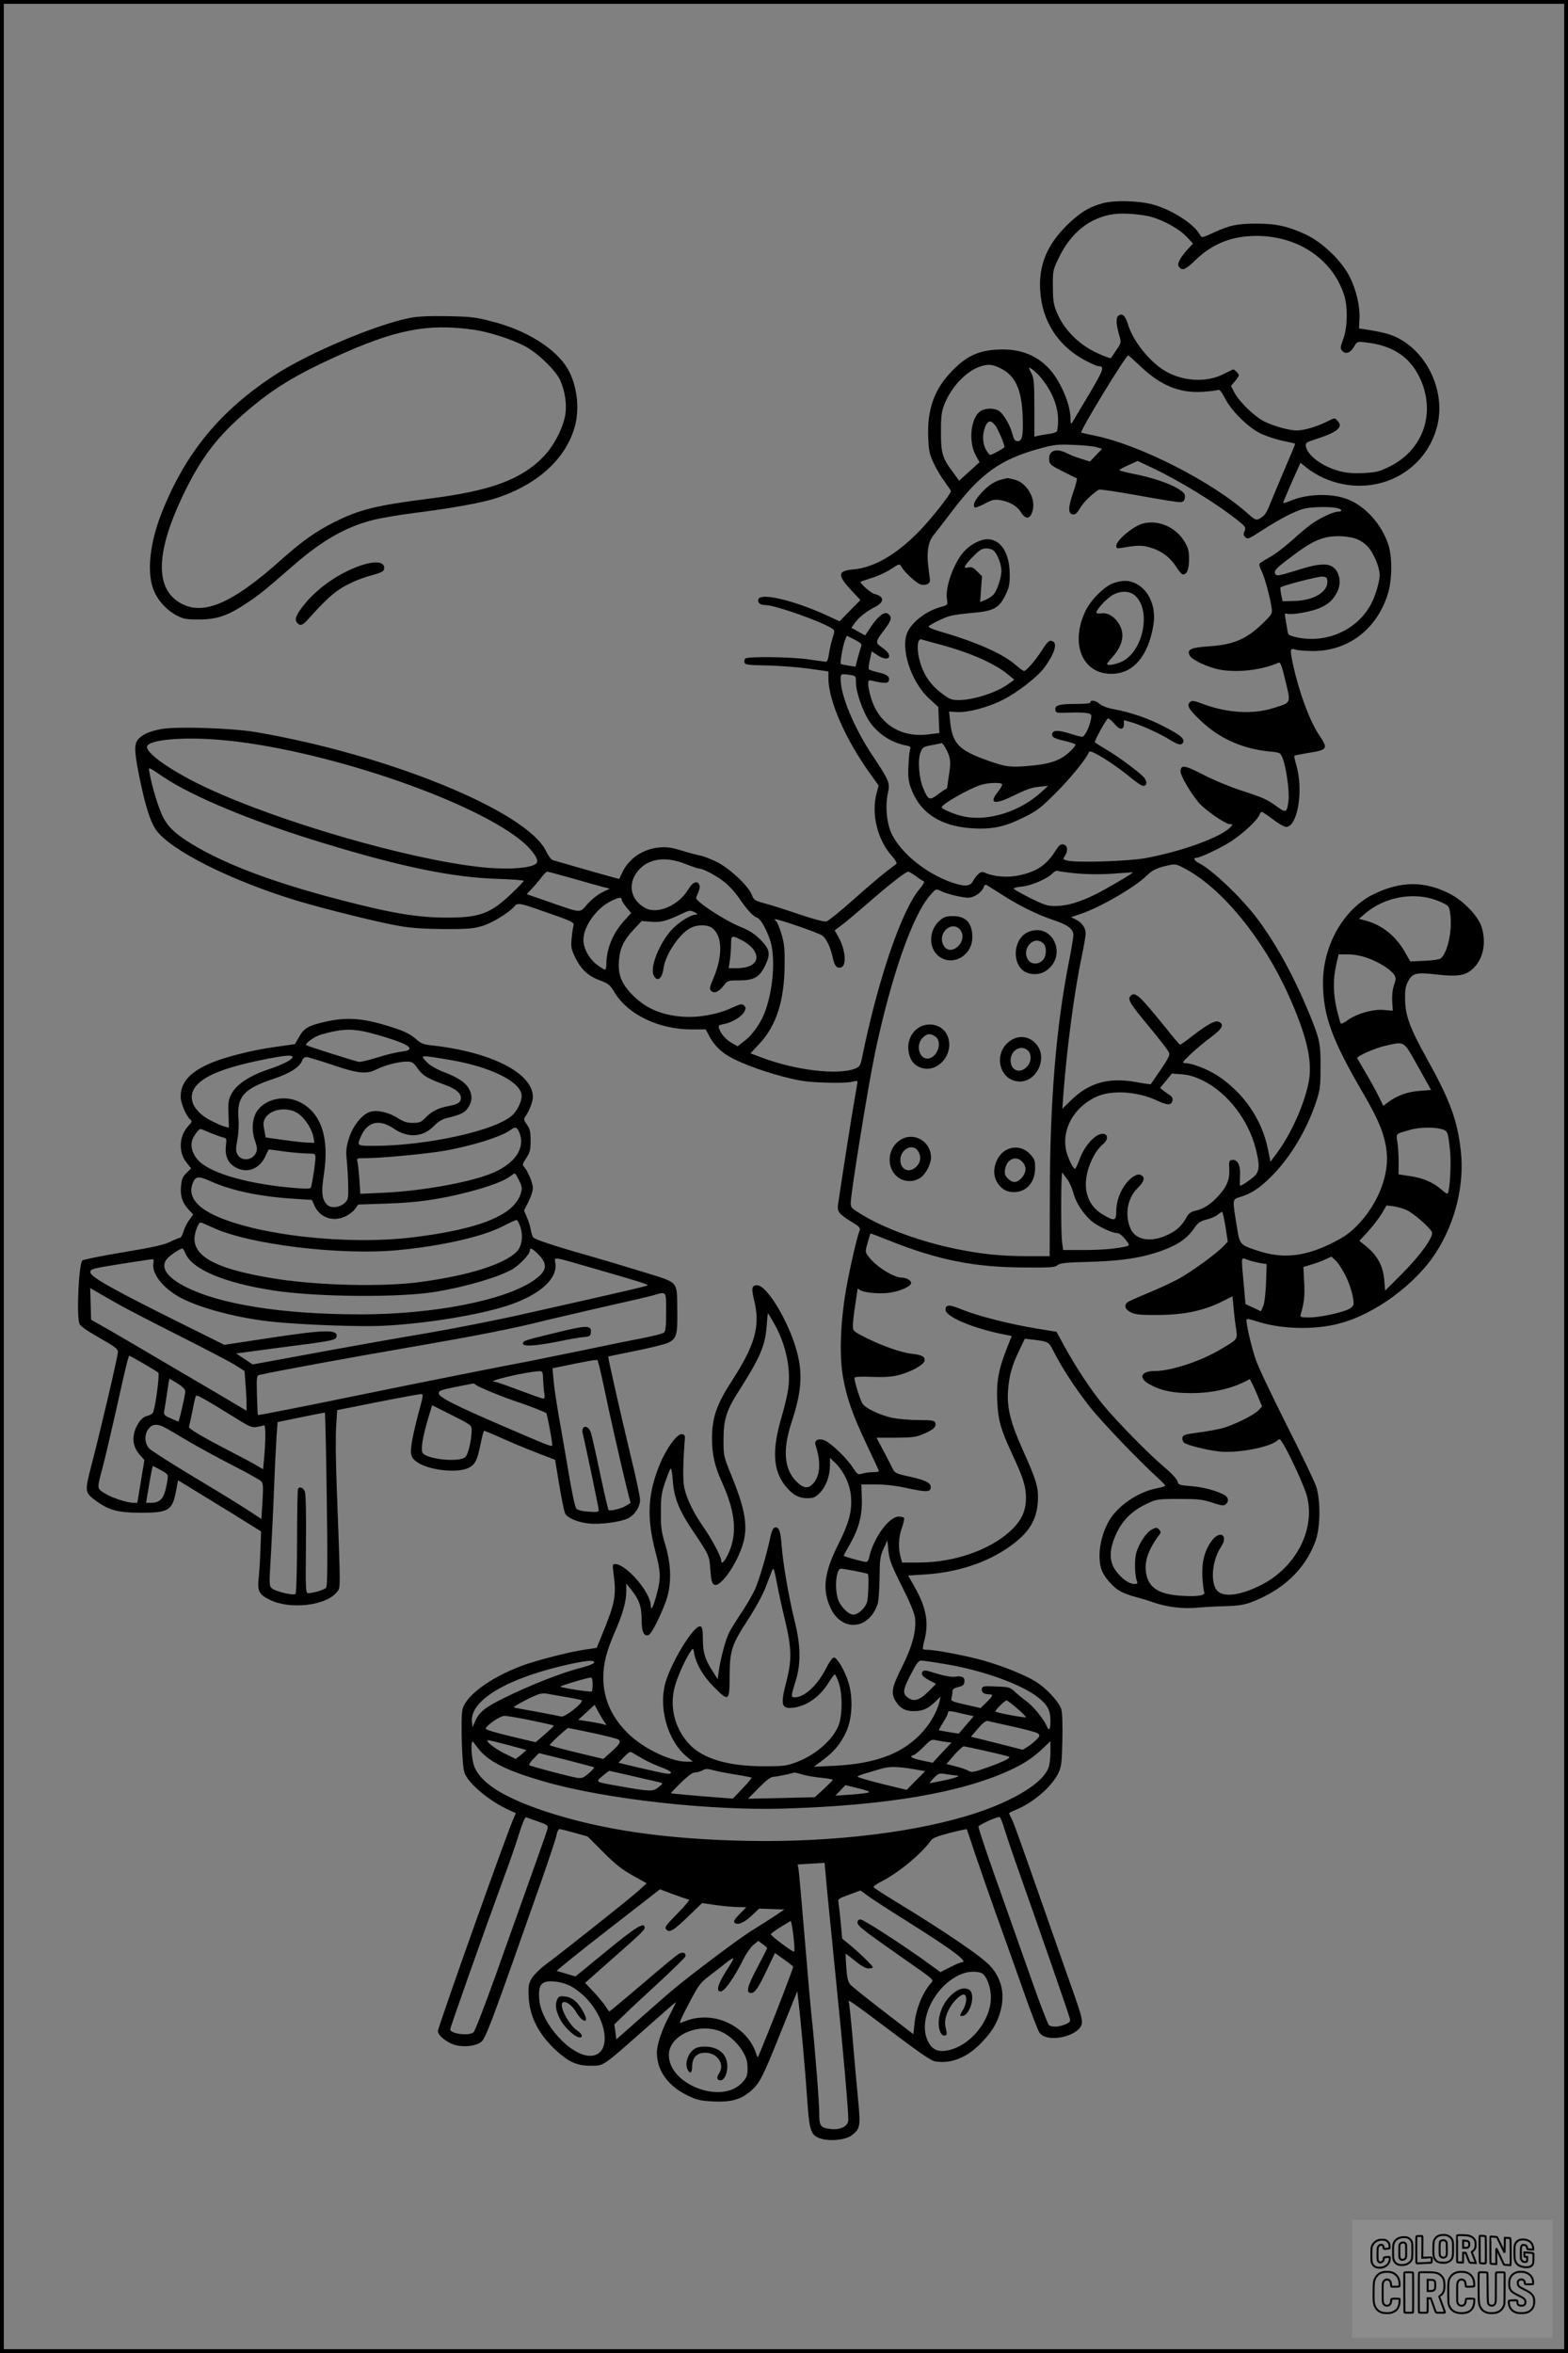 <?xml version="1.0" encoding="UTF-8"?>
<svg xmlns="http://www.w3.org/2000/svg" version="1.0" width="1024pt" height="1536pt" viewBox="0 0 1024 1536" preserveAspectRatio="xMidYMid meet">
  <rect x="0" y="0" width="1024" height="1536" fill="#808080" stroke="none"/>
  <g transform="translate(0.00 0.00) scale(1)">
    <g transform="translate(0,1536) scale(0.1,-0.1)" fill="#000000" stroke="none">
      <path d="M7200 14033 c-90 -25 -153 -64 -236 -147 -128 -128 -181 -259 -171 -421 12 -203 117 -365 298 -460 37 -19 73 -35 80 -35 45 -1 39 -18 -60 -186 -56 -93 -105 -176 -110 -184 -7 -11 -10 -2 -10 31 -2 97 -69 249 -144 327 -85 88 -191 127 -331 120 -126 -6 -203 -42 -296 -137 -118 -120 -166 -252 -158 -438 3 -85 8 -107 36 -168 18 -38 51 -93 73 -122 21 -29 39 -55 39 -59 0 -19 -137 -192 -215 -270 -145 -147 -291 -230 -422 -241 -104 -9 -106 -37 -13 -137 l59 -63 -68 -69 -68 -70 -84 39 c-219 100 -438 151 -447 103 -5 -22 14 -36 49 -36 62 0 376 -112 434 -154 17 -12 17 -16 2 -62 -9 -27 -19 -73 -23 -101 -4 -31 -12 -53 -19 -53 -6 0 -56 7 -111 15 -109 17 -402 21 -417 6 -5 -5 -7 -16 -5 -26 3 -14 22 -17 148 -19 80 -2 202 -11 273 -21 l127 -18 0 -46 c1 -145 111 -397 273 -622 l55 -77 -14 -53 c-35 -136 7 -303 103 -410 20 -22 32 -43 27 -48 -5 -4 -36 -28 -69 -53 -33 -25 -129 -107 -213 -182 -84 -75 -163 -138 -175 -141 -14 -4 -85 15 -182 48 -88 30 -190 62 -226 71 -60 17 -67 21 -79 54 -20 56 -143 172 -228 215 -41 20 -90 39 -110 42 -20 4 -74 18 -119 32 -65 20 -96 25 -145 21 -109 -9 -203 -73 -246 -167 -9 -20 -17 -37 -18 -39 0 -1 -285 79 -436 124 -9 3 -28 29 -43 60 -127 258 -1027 627 -1895 775 -156 26 -511 38 -615 20 -81 -14 -136 -40 -159 -76 -21 -32 -17 -89 21 -269 34 -163 67 -265 103 -315 98 -134 487 -329 920 -461 188 -56 546 -145 676 -166 75 -13 164 -18 289 -19 158 0 188 3 250 22 65 21 170 86 204 126 19 24 36 22 153 -19 229 -79 240 -84 233 -108 -3 -11 -9 -49 -12 -84 -5 -56 -3 -68 26 -127 38 -76 84 -118 164 -147 51 -19 61 -27 93 -80 87 -142 288 -238 500 -238 l93 0 17 -32 c28 -56 63 -96 111 -129 66 -46 218 -105 373 -146 114 -30 157 -36 275 -40 82 -3 155 -1 178 5 23 7 37 7 37 1 0 -6 -9 -60 -20 -122 -16 -89 -70 -430 -107 -680 -7 -46 7 -63 90 -114 44 -26 57 -39 52 -52 -18 -44 -66 -253 -90 -391 -36 -210 -44 -420 -21 -561 24 -141 62 -250 156 -449 44 -92 80 -170 80 -174 0 -3 -17 -6 -38 -6 -20 0 -52 -4 -69 -9 -31 -9 -33 -7 -63 38 -36 57 -132 151 -178 175 -42 21 -77 7 -66 -27 37 -115 31 -202 -18 -254 -31 -33 -62 -29 -107 16 -81 81 -91 209 -30 391 58 177 70 288 43 417 -40 195 -199 473 -270 473 -34 0 -38 -19 -20 -93 43 -171 10 -293 -145 -532 -100 -155 -129 -240 -129 -375 0 -104 18 -183 64 -284 91 -199 103 -345 40 -473 -24 -50 -44 -68 -44 -40 0 25 -62 141 -115 217 -66 94 -110 185 -126 258 -10 48 -9 153 3 312 3 29 0 35 -19 38 -30 4 -100 -91 -142 -192 -81 -194 -89 -349 -32 -570 37 -139 38 -176 10 -282 -21 -82 -39 -116 -39 -75 0 85 -160 271 -233 271 -17 0 -18 -5 -10 -62 19 -144 10 -192 -73 -394 l-37 -91 -81 -12 c-101 -15 -318 -71 -411 -106 -201 -76 -359 -191 -384 -281 -13 -46 -5 -361 11 -412 21 -70 162 -189 293 -248 22 -10 41 -19 43 -20 1 0 -4 -14 -12 -30 -36 -73 -496 -1366 -496 -1393 0 -28 60 -76 113 -91 57 -15 132 -7 167 19 32 23 60 98 399 1062 49 141 93 272 96 292 4 21 12 37 19 37 6 0 50 -11 97 -24 l86 -24 104 -104 c80 -80 124 -114 193 -152 l89 -50 -51 -47 c-48 -44 -483 -390 -617 -490 -33 -25 -70 -63 -83 -84 -20 -36 -23 -50 -19 -125 7 -128 67 -243 181 -347 81 -74 135 -98 223 -98 87 0 75 -8 352 237 111 98 202 178 204 178 3 0 -15 -37 -39 -83 -51 -95 -84 -193 -84 -246 0 -116 70 -215 196 -278 64 -31 85 -36 167 -41 121 -6 186 12 251 69 59 52 76 86 201 398 l102 253 6 -53 c16 -130 47 -479 58 -644 14 -208 23 -239 76 -261 56 -24 168 -16 211 14 59 43 63 61 47 224 -7 78 -24 256 -35 393 -12 138 -24 253 -27 258 -14 23 36 -12 268 -187 183 -138 268 -197 294 -202 103 -19 211 24 303 120 73 76 107 133 128 216 27 106 4 204 -66 283 -53 61 -292 224 -632 431 -71 43 -130 82 -133 87 -3 4 20 22 53 38 110 55 261 181 322 267 11 16 45 29 123 49 59 15 109 26 111 24 1 -2 24 -69 50 -149 27 -80 90 -262 141 -405 52 -143 132 -370 180 -505 47 -135 94 -256 104 -270 50 -69 257 -24 276 59 5 23 -7 69 -49 188 -31 87 -95 268 -142 403 -220 628 -252 717 -267 747 -10 18 -17 34 -17 36 0 3 18 12 40 21 116 46 242 155 283 244 19 41 22 68 25 212 2 102 0 179 -7 202 -15 49 -99 139 -169 182 -75 45 -212 100 -342 137 -106 30 -310 69 -360 69 -14 0 -29 2 -32 5 -3 3 1 29 9 57 30 116 12 214 -62 345 l-44 78 107 7 c214 13 408 77 557 183 125 89 176 172 183 295 5 89 -8 133 -98 334 -81 179 -104 274 -97 386 7 100 26 168 75 268 l35 73 51 -6 c106 -13 104 -12 140 -83 52 -102 138 -234 229 -350 73 -95 325 -358 450 -471 26 -23 47 -46 47 -50 0 -3 -26 -11 -58 -17 -119 -23 -252 -113 -309 -211 -56 -97 -78 -227 -51 -315 15 -49 78 -123 129 -148 21 -11 64 -27 96 -35 32 -8 84 -24 115 -35 88 -31 193 -43 283 -35 44 4 127 9 185 10 77 2 121 8 163 23 211 77 360 216 428 402 32 87 34 263 5 355 -11 33 -97 213 -192 400 -94 187 -186 379 -202 427 -27 75 -62 225 -62 262 0 9 21 6 69 -10 156 -51 374 -57 536 -14 231 59 498 255 632 462 127 197 188 444 163 665 -22 199 -69 327 -218 596 -115 206 -144 286 -146 392 -1 63 3 88 20 119 27 53 54 60 181 45 133 -15 185 -9 231 28 77 61 103 176 66 287 -23 68 -116 164 -201 209 -166 87 -322 87 -500 1 -196 -94 -334 -334 -333 -581 1 -215 59 -372 264 -723 106 -181 144 -280 153 -395 10 -132 -49 -292 -151 -417 -71 -85 -117 -120 -228 -173 -170 -80 -308 -92 -466 -39 -117 39 -116 37 -136 166 -28 171 -28 168 19 183 77 23 131 58 211 139 121 121 229 301 290 486 25 76 28 99 28 225 1 155 -6 184 -76 354 -99 239 -214 449 -335 611 -102 137 -293 319 -380 364 -32 16 -44 36 -22 36 26 0 166 66 232 110 77 50 172 140 182 171 4 10 10 19 15 19 5 0 39 -23 76 -51 40 -30 75 -49 87 -47 74 11 110 245 62 406 -9 30 -14 56 -12 58 2 3 43 11 91 19 127 20 131 27 71 116 -61 89 -133 285 -171 462 -21 103 -20 107 18 96 18 -5 70 -9 114 -9 226 0 411 139 485 365 30 89 33 241 7 325 -42 134 -150 256 -268 301 -106 41 -265 36 -377 -12 -24 -10 -43 -15 -43 -11 0 4 25 64 56 134 l57 127 42 -34 c23 -19 71 -48 106 -64 313 -141 661 16 744 335 63 242 -82 523 -309 600 -25 9 -81 21 -124 28 l-77 12 3 59 c5 80 -19 187 -60 271 -51 106 -177 229 -288 282 -115 54 -194 72 -324 72 -127 0 -174 -10 -279 -58 -76 -35 -79 -35 -89 -17 -39 73 -186 167 -313 201 -94 24 -247 28 -325 7z m323 -90 c82 -24 183 -81 227 -129 l41 -44 -26 -28 c-54 -57 -79 -103 -68 -120 20 -33 44 -25 111 41 111 107 238 157 397 157 270 0 493 -149 571 -380 27 -79 25 -216 -4 -294 -20 -54 -20 -61 -6 -77 21 -24 53 -13 77 28 20 34 20 34 76 28 173 -20 282 -90 349 -223 113 -228 32 -477 -194 -588 -64 -32 -85 -37 -166 -42 -67 -3 -111 0 -158 12 -113 29 -213 103 -222 164 -3 21 4 26 67 46 141 45 180 79 139 120 -19 20 -16 20 -72 -8 -62 -31 -147 -56 -192 -56 -50 0 -145 26 -210 57 -65 31 -168 131 -199 191 l-22 43 26 30 c14 17 25 34 25 39 0 12 -31 42 -39 38 -3 -2 -33 -16 -65 -32 -108 -54 -260 -46 -375 21 -102 59 -214 199 -245 307 -17 56 -38 75 -63 54 -17 -13 -14 -55 7 -129 13 -45 13 -47 -20 -95 -18 -27 -34 -50 -35 -52 -2 -2 -31 8 -64 22 -136 55 -243 160 -293 285 -18 45 -22 77 -22 161 -1 103 0 107 40 190 80 165 207 264 364 283 57 8 187 -3 243 -20z m-74 -975 c129 -123 251 -174 400 -166 47 3 93 8 103 12 12 6 23 -6 49 -56 44 -84 148 -186 230 -227 35 -17 100 -39 144 -48 44 -9 81 -18 83 -19 2 -1 -31 -80 -72 -175 -41 -96 -83 -198 -95 -227 -11 -30 -28 -60 -38 -68 -45 -36 -49 -35 -100 10 -234 210 -705 451 -1003 512 -47 10 -87 19 -89 20 -11 9 291 504 307 504 3 0 39 -33 81 -72z m-913 -13 c92 -46 134 -134 142 -297 6 -138 -1 -178 -32 -178 -18 0 -24 8 -35 49 -15 58 -61 135 -91 151 -37 20 -99 15 -126 -11 -58 -54 -68 -198 -21 -283 l24 -43 -66 -60 -67 -61 -38 52 c-72 95 -81 126 -81 266 0 107 4 133 23 182 46 113 138 211 229 244 55 19 83 17 139 -11z m253 -50 c78 -90 121 -192 121 -289 0 -34 -4 -66 -8 -72 -4 -6 -28 -14 -54 -17 -27 -4 -58 -9 -71 -12 l-22 -6 0 188 c0 160 -3 193 -17 222 -10 19 -18 36 -18 38 0 11 41 -21 69 -52z m-290 -321 c18 -23 61 -123 61 -142 0 -7 -83 -52 -95 -52 -3 0 -14 15 -25 33 -24 38 -26 103 -6 152 18 42 37 44 65 9z m662 -143 l36 -11 -40 -42 -39 -41 -57 18 c-31 9 -73 26 -93 36 -74 38 -124 17 -116 -49 3 -23 16 -33 88 -69 47 -24 88 -44 92 -45 4 -2 -6 -43 -23 -91 -34 -100 -35 -140 -3 -145 16 -2 28 8 48 42 22 38 82 96 123 120 6 3 123 -14 260 -39 136 -25 259 -45 273 -43 19 2 26 10 28 30 3 23 -4 32 -42 56 -56 36 -176 76 -295 99 -50 10 -91 21 -91 24 0 4 27 18 60 33 l60 27 93 -44 c174 -82 418 -231 554 -339 58 -46 61 -51 51 -74 -9 -20 -8 -28 5 -41 14 -15 24 -11 114 48 110 71 208 122 268 138 44 12 164 15 214 5 36 -7 42 -24 9 -24 -29 0 -115 -40 -171 -79 -23 -16 -82 -65 -130 -109 -49 -44 -115 -94 -148 -111 -32 -18 -61 -36 -64 -41 -3 -5 3 -27 14 -48 20 -40 54 -164 65 -238 6 -40 4 -43 -54 -100 -108 -106 -192 -142 -353 -153 -121 -8 -148 -21 -127 -61 15 -28 119 -77 195 -91 117 -22 276 -3 385 45 12 5 21 -18 45 -120 36 -147 39 -139 -75 -175 -136 -44 -305 -34 -465 26 -52 20 -70 23 -81 14 -27 -22 -13 -48 69 -125 123 -116 270 -182 450 -200 66 -6 68 -7 83 -42 23 -56 46 -219 39 -277 -10 -80 -16 -83 -72 -43 -68 50 -91 60 -238 108 -71 23 -182 69 -247 103 -122 63 -148 67 -148 21 0 -28 59 -130 116 -201 40 -48 176 -143 206 -143 20 0 20 -1 4 -19 -59 -65 -320 -160 -556 -203 -121 -21 -455 -31 -513 -15 -26 7 -27 8 -11 32 21 33 15 69 -13 73 -17 3 -28 -7 -49 -40 -58 -94 -124 -139 -243 -163 -69 -15 -162 -8 -216 17 -21 9 -28 8 -46 -8 -12 -10 -27 -31 -35 -46 -18 -35 -55 -37 -137 -9 -166 57 -331 190 -393 316 -34 70 -44 183 -25 271 14 63 9 77 -101 242 -121 182 -208 391 -208 499 0 35 3 36 63 27 36 -6 37 -7 37 -51 0 -60 43 -184 87 -251 53 -80 144 -140 238 -158 29 -5 35 -10 29 -23 -4 -9 -9 -56 -11 -106 -4 -73 -1 -101 15 -147 58 -163 192 -252 402 -265 128 -8 214 10 333 70 90 44 114 63 212 161 95 94 205 230 217 268 7 20 161 -76 277 -172 33 -27 67 -50 76 -50 27 0 29 29 4 57 -34 37 -170 137 -250 184 -38 22 -69 42 -69 44 0 17 77 155 86 155 7 0 26 -16 43 -36 33 -41 61 -41 61 0 l0 25 53 -15 c61 -18 183 -73 250 -115 53 -33 75 -36 84 -14 9 24 -20 48 -125 102 -103 54 -214 92 -325 113 -45 8 -79 21 -98 37 -27 23 -59 26 -59 6 0 -5 -39 -8 -87 -8 -114 0 -145 -8 -141 -38 3 -21 7 -22 90 -19 47 2 100 1 117 -3 30 -6 31 -9 25 -43 -9 -48 -41 -112 -57 -112 -6 0 -41 9 -75 20 -77 24 -111 25 -119 4 -9 -23 7 -34 78 -50 35 -8 68 -19 72 -23 4 -4 -14 -28 -41 -52 -61 -55 -126 -77 -268 -89 -117 -10 -148 -6 -265 36 -188 67 -229 110 -244 254 l-7 65 50 -3 c69 -5 200 29 298 78 94 46 231 152 275 213 65 89 87 158 53 171 -22 9 -31 1 -71 -61 -40 -63 -101 -133 -115 -133 -6 0 -30 18 -55 39 -83 74 -261 152 -501 221 -40 12 -70 25 -67 31 8 12 89 53 135 67 19 6 86 16 148 21 141 12 176 30 219 118 24 50 28 70 27 139 -1 134 -59 224 -145 224 -47 0 -112 -34 -155 -82 -66 -74 -122 -231 -110 -308 6 -39 6 -39 -36 -51 -94 -25 -183 -91 -219 -160 -53 -105 19 -331 142 -442 l57 -52 3 -85 4 -85 -73 -9 c-178 -22 -320 67 -372 233 -11 35 -20 77 -20 93 0 28 2 30 28 24 78 -18 99 -18 106 -1 10 27 -10 43 -70 56 -30 7 -57 16 -60 21 -3 4 0 33 7 62 l12 54 38 -25 c75 -50 109 -5 34 47 -52 36 -52 36 17 128 41 55 45 77 16 96 -24 15 -63 -16 -111 -86 l-37 -56 -45 25 -45 25 20 28 c28 40 75 77 131 106 67 33 66 71 -1 87 -24 6 -99 73 -89 80 2 1 36 13 74 25 39 12 95 38 125 58 51 34 55 35 65 17 20 -37 102 -112 129 -119 35 -8 62 7 59 32 -1 11 -6 50 -11 88 -11 89 0 160 33 200 14 17 70 90 124 161 185 244 316 338 571 407 94 26 117 28 220 24 63 -2 131 -9 151 -15z m1692 -597 c27 -9 60 -31 80 -53 39 -43 77 -135 77 -185 0 -40 -25 -127 -52 -181 -89 -177 -296 -270 -496 -224 -48 12 -50 13 -56 53 -4 23 -9 55 -12 73 -5 28 -4 31 14 26 31 -8 160 15 211 38 57 25 87 53 113 103 27 53 20 118 -16 155 -39 38 -101 35 -254 -14 -102 -32 -125 -36 -132 -25 -13 21 -1 36 71 91 165 128 230 158 340 159 36 0 86 -7 112 -16z m-2359 -83 c23 -25 45 -87 46 -127 0 -40 -26 -123 -48 -151 -9 -12 -34 -29 -54 -38 l-37 -15 6 84 6 85 -32 31 c-24 25 -37 31 -56 26 -38 -10 -31 9 28 69 45 46 59 55 89 55 22 0 41 -7 52 -19z m2174 -188 c11 -73 -84 -133 -215 -136 l-77 -2 -9 43 c-5 24 -7 46 -4 48 11 11 245 72 272 70 23 -1 31 -6 33 -23z m-3043 -431 c-4 -9 -14 -43 -23 -75 l-15 -59 -46 7 c-25 4 -48 9 -50 11 -7 6 14 123 28 157 l11 27 51 -25 c39 -21 49 -30 44 -43z m520 9 c193 -52 357 -125 439 -195 l40 -33 -43 -31 c-73 -53 -226 -102 -319 -102 -46 0 -60 5 -107 40 -85 63 -133 138 -155 243 -14 69 -6 120 18 113 10 -3 67 -19 127 -35z m-4705 -621 c638 -54 1610 -378 1956 -651 68 -54 118 -118 112 -146 -7 -39 -181 -54 -373 -33 -478 53 -1313 296 -1789 519 -215 101 -386 218 -386 265 0 46 224 68 480 46z m4737 -57 c30 -56 34 -85 22 -160 -6 -37 -11 -76 -12 -85 -1 -10 -4 -18 -8 -18 -4 0 -28 -16 -54 -36 -55 -41 -62 -38 -95 38 -29 67 -38 189 -18 238 13 32 19 36 74 46 32 6 62 12 65 13 3 0 15 -16 26 -36z m-5107 -187 c195 -130 590 -293 1050 -432 509 -155 840 -222 1128 -231 94 -3 172 -9 172 -13 0 -4 -35 -41 -77 -81 -140 -133 -209 -159 -423 -159 -192 0 -354 27 -680 111 -421 109 -724 219 -946 345 -136 78 -194 129 -231 204 -29 58 -71 196 -87 288 -7 38 -13 40 94 -32z m5474 -45 c3 -5 -8 -26 -24 -46 -66 -82 -28 -92 103 -27 77 38 117 52 162 56 l60 6 -45 -41 c-138 -126 -342 -191 -501 -160 -60 12 -149 49 -149 61 0 20 176 121 255 146 47 15 131 18 139 5z m-2067 -521 c41 -16 81 -30 89 -30 27 0 118 -49 169 -91 28 -22 67 -66 88 -97 54 -79 97 -126 121 -132 27 -7 83 -117 96 -189 21 -116 5 -284 -40 -415 -26 -76 -83 -160 -138 -201 l-45 -35 -37 21 c-40 23 -73 60 -84 96 -6 18 -2 22 31 28 51 9 116 48 133 79 12 23 12 29 -1 42 -14 13 -22 11 -80 -15 -92 -43 -214 -65 -319 -58 -142 10 -250 57 -337 150 -66 69 -87 127 -81 214 6 83 32 138 100 209 l49 52 58 -5 c64 -6 102 4 197 49 57 27 62 28 90 13 20 -10 23 -15 11 -15 -34 0 -113 -48 -159 -98 -80 -85 -144 -244 -120 -297 22 -49 56 -27 65 43 12 94 111 237 184 268 43 19 103 18 131 -2 70 -48 74 -179 12 -328 -26 -60 -28 -72 -16 -84 20 -20 51 -7 82 34 26 33 28 34 98 34 97 0 133 19 169 89 41 83 37 111 -25 175 -41 41 -72 61 -133 86 -104 42 -297 169 -289 190 24 57 27 69 21 84 -12 30 -44 18 -71 -28 -61 -104 -199 -166 -279 -125 -106 55 -123 173 -37 259 68 68 175 79 297 30z m3272 -36 c238 -131 501 -454 665 -818 117 -260 156 -423 135 -555 -22 -138 -112 -345 -207 -474 l-45 -61 -17 84 c-40 195 -160 369 -333 481 -60 39 -163 79 -206 79 -24 1 -21 5 34 58 34 32 93 82 133 111 74 55 88 82 54 100 -24 13 -71 -12 -173 -90 -42 -33 -79 -59 -82 -59 -3 0 -43 46 -88 103 -182 225 -208 249 -238 213 -18 -21 1 -51 130 -206 61 -74 116 -145 122 -158 10 -22 4 -34 -118 -210 -1 -1 -46 5 -99 15 -174 31 -303 -5 -417 -115 l-61 -60 6 91 c24 311 72 673 120 902 14 66 26 134 26 150 0 38 -22 70 -63 92 l-32 16 65 22 c127 43 349 172 428 248 32 32 58 46 105 59 85 22 82 22 156 -18z m-714 -26 c72 -6 153 -7 235 -1 69 5 126 9 128 8 5 -4 -177 -110 -243 -143 -104 -51 -185 -75 -255 -76 -59 -1 -75 4 -173 52 -59 30 -107 57 -107 61 0 5 26 11 57 14 61 6 167 53 198 87 11 12 25 18 34 15 9 -4 65 -11 126 -17z m-3296 -32 c86 -25 175 -50 199 -56 l44 -11 -51 -25 c-28 -14 -71 -48 -95 -76 -52 -60 -34 -61 -249 14 l-147 51 38 41 c21 22 49 56 62 74 13 17 28 32 33 32 6 0 80 -20 166 -44z m2242 15 c22 -17 46 -32 52 -34 7 -2 -4 -21 -25 -47 -119 -138 -274 -592 -378 -1103 -10 -52 -16 -60 -43 -72 -111 -45 -390 -13 -614 72 l-72 27 59 63 c111 119 163 283 164 518 1 108 -3 142 -22 202 -12 40 -27 75 -32 78 -6 3 -10 10 -10 14 0 10 277 -85 308 -105 28 -18 57 -79 72 -152 11 -50 27 -66 55 -56 36 14 25 120 -21 200 l-23 41 47 35 c26 19 104 85 173 145 129 113 244 203 260 203 5 0 27 -13 50 -29z m559 -119 c114 -74 237 -134 340 -168 92 -30 130 -59 130 -98 0 -14 -13 -92 -29 -173 -84 -424 -125 -917 -125 -1530 l-1 -393 -143 0 c-169 0 -293 12 -458 45 -238 48 -480 136 -630 229 -65 39 -69 44 -68 77 4 84 113 759 159 979 104 491 242 889 356 1022 39 46 41 47 68 34 38 -20 142 -46 184 -46 39 0 91 36 102 71 4 11 11 16 18 12 7 -4 50 -31 97 -61z m2787 -23 c26 -5 68 -20 93 -32 44 -22 45 -23 52 -82 12 -108 -19 -246 -64 -282 -7 -6 -55 -13 -106 -15 l-92 -4 -35 61 c-57 102 -149 177 -255 205 l-45 12 37 32 c110 96 272 137 415 105z m-5267 -12 c0 -7 14 -29 31 -50 l31 -37 -47 -52 c-74 -82 -115 -184 -115 -283 0 -19 -4 -35 -9 -35 -5 0 -29 15 -53 33 -51 39 -88 106 -88 162 0 87 85 206 180 253 51 25 70 28 70 9z m791 -268 c20 -10 48 -32 63 -49 59 -71 14 -130 -99 -130 l-56 0 7 48 c4 26 8 73 8 104 1 65 2 65 77 27z m4080 -113 c73 -25 151 -75 174 -109 12 -20 12 -28 -1 -67 -10 -29 -14 -67 -12 -106 l4 -62 -57 5 c-71 7 -177 -23 -237 -66 -22 -17 -44 -27 -46 -22 -3 5 -15 46 -26 92 -24 101 -25 196 -4 290 l16 69 61 0 c39 0 87 -9 128 -24z m330 -709 l85 -152 -75 -6 c-80 -6 -148 -31 -204 -73 l-33 -25 -33 67 c-18 37 -56 105 -84 152 -27 47 -52 88 -54 92 -6 12 120 68 187 82 126 28 114 36 211 -137z m-1403 -92 c156 -77 295 -255 342 -441 28 -109 26 -149 -7 -181 -28 -26 -83 -63 -94 -63 -3 0 -3 27 -1 60 5 71 -15 113 -51 108 -20 -3 -22 -8 -19 -58 4 -71 -16 -118 -76 -182 -49 -53 -95 -81 -151 -93 -22 -5 -38 -17 -50 -37 -31 -59 -66 -91 -126 -119 -106 -51 -206 -35 -240 37 -42 90 -24 202 45 269 43 42 50 69 22 84 -14 7 -27 5 -49 -9 -62 -38 -112 -137 -113 -222 0 -70 -10 -73 -90 -25 -122 73 -143 223 -55 385 15 27 40 59 56 71 31 23 38 58 14 67 -47 18 -129 -64 -166 -167 -12 -33 -25 -59 -28 -59 -14 0 -51 79 -60 127 -25 133 51 270 189 339 101 51 273 42 408 -21 66 -31 89 -31 98 -3 5 16 1 26 -15 38 -12 8 -32 22 -44 31 l-21 17 39 47 38 47 65 -5 c46 -3 85 -15 140 -42z m1554 -315 c43 -12 44 -16 57 -134 10 -82 0 -263 -14 -286 -3 -5 -19 4 -36 20 -54 49 -123 80 -207 92 l-79 12 1 70 c1 39 -3 99 -7 132 -10 69 -19 59 83 89 55 16 152 19 202 5z m-2441 -330 c14 -19 31 -57 38 -85 16 -63 61 -134 117 -184 42 -36 137 -81 173 -81 10 0 32 -18 49 -39 28 -35 30 -40 14 -45 -52 -16 -162 -26 -283 -26 l-136 0 -7 53 c-9 76 -7 463 2 452 4 -6 19 -26 33 -45z m2215 -199 c44 -20 147 -109 165 -143 15 -28 -77 -156 -200 -278 l-105 -105 -6 70 c-9 98 -48 166 -134 232 l-28 23 55 60 c30 33 70 85 89 115 l33 56 43 -5 c24 -3 64 -15 88 -25z m-1183 -108 l15 -98 -26 -28 c-43 -47 -212 -170 -293 -214 -41 -23 -130 -64 -198 -92 -68 -28 -130 -56 -138 -62 -25 -21 -15 -49 25 -67 30 -14 65 -17 182 -16 168 2 294 29 411 88 l68 34 6 -66 c3 -37 10 -98 16 -136 12 -82 16 -76 -101 -145 -130 -78 -324 -141 -431 -141 -87 0 -106 -44 -36 -84 72 -42 152 -60 272 -60 145 -1 284 32 385 91 3 2 23 -38 44 -87 l38 -91 -23 -25 c-31 -33 -168 -100 -244 -119 -33 -8 -103 -21 -155 -27 -84 -12 -95 -15 -98 -34 -2 -11 3 -26 11 -32 19 -16 148 -48 228 -57 120 -13 331 27 380 71 16 14 19 12 43 -28 48 -83 136 -276 151 -334 56 -214 -68 -459 -290 -576 -138 -72 -252 -88 -295 -43 -48 51 -35 201 25 289 49 73 -7 110 -60 40 -47 -62 -67 -137 -63 -234 3 -47 8 -93 12 -102 11 -23 -42 -32 -148 -25 -150 9 -217 53 -232 152 -11 76 17 154 91 252 7 9 5 18 -6 29 -15 14 -19 14 -46 0 -38 -19 -88 -96 -104 -159 -11 -47 -8 -144 6 -179 6 -14 2 -18 -17 -18 -35 0 -87 38 -123 89 -43 61 -42 138 5 239 40 88 104 151 198 195 66 31 70 32 212 32 127 0 154 -3 217 -24 60 -20 75 -22 87 -11 24 19 19 48 -11 63 -57 29 -140 50 -217 56 -75 6 -81 8 -86 31 -3 14 -40 54 -90 96 -102 86 -311 300 -398 406 -81 99 -174 241 -246 371 l-56 103 -133 22 c-172 28 -386 83 -481 122 -86 36 -111 36 -111 0 0 -45 177 -120 376 -160 l56 -11 -38 -97 c-49 -126 -63 -210 -56 -336 7 -121 21 -173 94 -331 78 -168 93 -217 93 -295 0 -87 -32 -152 -108 -220 -137 -122 -367 -200 -591 -200 l-110 0 -10 38 c-16 57 -13 127 9 189 11 31 17 60 14 64 -3 5 -19 9 -35 9 -61 0 -159 -131 -190 -255 -10 -41 -13 -44 -38 -39 -51 11 -131 35 -131 38 0 3 18 35 39 73 60 104 84 195 79 303 l-3 90 93 0 c58 0 133 -8 195 -22 136 -29 161 -29 165 -1 5 31 -29 50 -138 74 -96 21 -96 22 -116 63 -11 22 -38 75 -60 116 l-40 75 125 0 c112 1 133 3 185 26 63 26 83 46 73 73 -5 13 -23 16 -109 16 -57 0 -132 7 -168 14 -83 18 -177 62 -197 93 -15 22 -53 144 -53 168 0 8 36 10 113 7 84 -3 129 0 177 12 83 22 164 67 168 94 4 26 -18 38 -85 45 -68 8 -188 50 -295 103 -87 44 -88 45 -88 82 0 20 7 80 15 132 8 52 15 99 15 104 0 5 7 3 14 -4 23 -18 125 -28 194 -19 71 10 142 42 142 64 0 17 -30 35 -62 35 -55 1 -172 76 -218 140 -20 28 -20 31 -4 87 9 32 17 59 19 61 1 1 52 -18 114 -43 327 -131 563 -178 897 -179 164 -1 195 1 210 15 16 14 53 18 214 22 224 6 371 32 504 87 86 36 132 71 176 134 23 34 37 44 79 55 28 7 61 21 74 32 12 10 25 18 28 19 4 0 13 -44 22 -97z m780 -312 c32 -61 57 -145 57 -191 0 -11 -12 -26 -30 -35 -47 -24 -190 -55 -258 -55 -56 0 -63 2 -58 18 23 78 28 124 23 212 l-5 99 51 16 c29 8 70 23 92 34 l40 18 27 -25 c15 -13 42 -55 61 -91z m-554 74 l43 -7 -4 -122 c-3 -72 -10 -134 -19 -153 l-14 -33 -51 24 -50 23 -12 134 c-17 186 -19 171 26 155 20 -7 57 -17 81 -21z m-3176 -390 c77 -133 113 -294 95 -429 -5 -38 -25 -123 -45 -190 -61 -208 -55 -339 20 -438 48 -63 91 -88 148 -88 42 0 53 5 82 34 41 41 67 111 67 180 l0 50 34 -33 c58 -57 99 -144 104 -226 6 -94 -14 -168 -83 -305 -91 -182 -106 -290 -55 -408 72 -167 254 -156 312 19 6 19 11 95 12 169 1 121 4 141 26 190 l25 55 7 -70 c7 -60 19 -93 88 -230 57 -114 82 -175 86 -210 9 -81 -19 -185 -86 -318 -68 -135 -74 -173 -37 -228 28 -42 60 -59 114 -59 57 0 91 14 137 58 l39 37 -7 -30 c-17 -74 -67 -158 -133 -224 -126 -125 -295 -185 -558 -198 l-130 -6 60 45 c73 54 116 106 152 185 39 84 45 224 13 323 -26 81 -73 160 -95 160 -8 0 -30 -30 -50 -70 -56 -111 -141 -190 -205 -190 -25 0 -25 8 5 103 36 113 35 234 -5 393 -39 158 -78 385 -86 501 -7 94 -19 121 -48 110 -8 -3 -20 -32 -26 -64 -22 -107 -72 -277 -100 -339 -15 -33 -54 -101 -87 -150 -33 -49 -69 -107 -81 -130 -23 -46 -57 -172 -68 -253 l-7 -53 -37 59 c-47 73 -60 118 -60 209 0 54 -4 73 -15 77 -36 15 -174 -201 -224 -350 -56 -168 5 -394 135 -501 l39 -32 -41 0 c-97 0 -264 77 -365 168 -118 107 -179 236 -179 379 0 93 19 169 75 299 52 119 75 200 75 267 l0 50 31 -39 c53 -65 69 -111 69 -196 0 -80 15 -113 46 -101 18 7 71 109 110 213 41 110 40 237 -1 375 -26 87 -30 115 -29 215 0 98 4 127 28 195 15 44 31 84 35 88 5 4 11 -27 14 -70 8 -120 40 -201 133 -338 108 -161 106 -158 113 -254 5 -66 10 -86 24 -95 44 -26 170 165 197 298 21 105 0 210 -86 421 -48 117 -49 123 -49 225 0 131 18 190 93 309 147 230 180 307 189 439 3 45 7 81 8 80 2 -2 19 -30 38 -63z m73 -1938 c44 -185 46 -262 10 -402 -41 -157 -34 -183 49 -172 86 12 170 72 225 161 19 31 38 56 42 56 3 0 15 -24 25 -52 27 -78 25 -227 -4 -290 -44 -96 -155 -189 -279 -234 -56 -21 -83 -24 -202 -24 -237 0 -403 49 -492 146 -97 106 -131 250 -90 385 21 71 74 184 103 223 13 18 15 17 21 -20 14 -70 59 -147 129 -217 97 -98 102 -94 102 73 1 168 13 204 125 375 48 75 93 157 113 211 19 49 38 98 42 109 6 14 13 -8 27 -80 10 -55 34 -167 54 -248z m458 318 c44 -9 81 -17 83 -19 9 -8 4 -164 -6 -189 -15 -39 -59 -77 -88 -77 -34 0 -88 57 -102 105 -22 79 -9 195 21 195 7 0 49 -7 92 -15z m-1704 -598 c0 -7 -37 -22 -92 -36 -118 -29 -337 -116 -500 -197 -128 -64 -160 -91 -189 -159 l-13 -30 -4 37 c-13 143 244 291 658 379 103 21 140 23 140 6z m2305 -12 c236 -40 488 -131 594 -215 63 -50 81 -84 81 -155 0 -61 -9 -69 -27 -27 -22 47 -86 125 -133 159 -25 18 -58 46 -75 62 -28 26 -37 29 -120 32 -81 4 -90 2 -93 -15 -5 -22 13 -36 46 -36 31 0 28 -10 -16 -53 l-38 -37 -97 22 c-89 20 -98 24 -93 43 3 11 6 30 6 42 0 16 9 23 38 30 28 7 38 14 40 32 5 31 -15 43 -56 36 -28 -5 -76 4 -177 36 -33 10 -51 -1 -42 -25 3 -8 25 -25 48 -36 l42 -22 -48 -48 c-55 -56 -94 -70 -130 -46 -43 28 -41 51 11 152 39 76 53 94 70 94 12 0 89 -11 169 -25z m-2315 -128 c0 -24 -2 -46 -5 -48 -6 -7 -205 24 -205 31 0 6 174 58 198 59 8 1 12 -14 12 -42z m-185 -83 c55 -9 106 -19 113 -23 19 -11 -108 -113 -133 -106 -11 3 -83 16 -160 31 -77 14 -144 26 -150 28 -11 3 123 74 165 87 14 4 34 6 45 4 11 -2 65 -11 120 -21z m2956 -75 c33 -28 59 -54 59 -59 0 -6 -188 28 -199 37 -7 5 61 73 72 73 5 0 36 -23 68 -51z m-2689 -97 c11 -13 10 -15 -3 -10 -8 3 -51 12 -94 19 l-79 12 54 49 53 49 28 -52 c16 -28 34 -59 41 -67z m2335 61 l72 -16 -49 -57 -49 -57 -63 10 c-35 6 -64 11 -66 12 -2 2 11 24 27 51 17 26 31 54 31 61 0 17 11 17 97 -4z m-2820 -43 c81 -17 148 -32 150 -34 2 -2 -24 -27 -57 -56 l-62 -53 -164 39 c-101 24 -163 43 -162 50 5 22 93 82 121 83 15 1 94 -13 174 -29z m3148 -41 c83 -18 156 -38 164 -45 13 -12 12 -17 -9 -39 -14 -15 -40 -35 -58 -47 l-33 -20 -169 43 -169 42 46 54 c29 34 52 52 62 49 9 -2 84 -19 166 -37z m-2742 -42 c87 -19 162 -38 168 -44 15 -15 3 -33 -54 -83 l-47 -42 -175 42 c-96 23 -175 45 -175 48 -1 8 112 111 120 112 3 0 76 -15 163 -33z m2312 -59 l29 -3 -62 -66 -61 -66 -71 15 c-70 15 -85 26 -52 36 10 3 39 28 66 55 45 46 50 48 84 40 21 -4 50 -9 67 -11z m-3050 -56 c65 -76 187 -135 420 -202 396 -114 1081 -191 1570 -176 668 21 1151 103 1472 251 89 41 154 84 216 144 l47 45 0 -72 c0 -41 -6 -88 -15 -107 -39 -95 -219 -206 -465 -288 -377 -126 -935 -194 -1490 -184 -543 10 -963 72 -1330 193 -266 89 -411 179 -459 284 -24 52 -31 202 -8 166 7 -11 26 -35 42 -54z m183 37 c64 -17 118 -32 119 -33 1 -1 -14 -14 -33 -30 l-36 -28 -72 35 c-68 34 -134 87 -107 87 6 0 65 -14 129 -31z m3127 -41 c77 -17 142 -33 145 -36 11 -8 -37 -32 -137 -68 -93 -33 -108 -36 -127 -24 -11 7 -49 21 -83 29 l-62 16 50 58 c28 31 56 57 62 57 7 0 75 -14 152 -32z m-2235 -56 c30 -16 83 -40 117 -52 66 -24 75 -46 14 -36 -19 3 -96 20 -169 37 l-133 32 37 39 c34 34 40 37 58 24 12 -7 46 -27 76 -44z m-330 -49 c2 -2 -13 -20 -35 -39 -35 -30 -45 -34 -78 -29 -40 6 -296 73 -310 82 -5 3 7 22 27 42 l36 37 178 -44 c97 -25 179 -47 182 -49z m2094 -13 l68 -12 -61 -61 -60 -61 -161 39 c-88 22 -160 43 -160 47 0 4 24 14 53 22 28 8 75 22 102 30 53 16 108 15 219 -4z m-1165 -35 c52 -8 96 -17 99 -19 2 -3 -24 -35 -59 -71 l-63 -66 -81 6 c-172 13 -320 27 -323 29 -1 2 28 33 65 69 46 45 76 67 93 67 14 0 36 7 49 14 20 11 32 11 75 -1 28 -7 93 -20 145 -28z m-674 -10 c83 -19 160 -37 173 -40 23 -6 23 -6 -8 -32 -36 -29 -53 -29 -260 8 -157 28 -152 25 -106 65 22 19 42 34 46 34 3 0 73 -16 155 -35z m1106 11 c25 -8 80 -17 122 -21 42 -4 76 -10 76 -14 -1 -3 -28 -30 -60 -60 l-58 -53 -218 -5 -218 -5 70 71 c48 49 77 71 95 72 19 1 86 14 140 28 3 0 26 -5 51 -13z m1004 -6 c36 -1 -4 -17 -89 -34 -43 -9 -81 -16 -84 -16 -3 0 9 15 26 33 31 32 35 33 80 26 26 -4 56 -8 67 -9z m-573 -111 c-10 -4 -63 -10 -117 -14 l-100 -7 33 34 33 35 85 -21 c57 -14 79 -22 66 -27z m-2159 -189 c64 -23 68 -26 62 -50 -6 -24 -82 -237 -342 -965 -69 -192 -132 -356 -141 -362 -32 -25 -152 -9 -152 20 0 12 235 676 344 972 41 110 89 248 107 308 18 59 38 106 44 104 5 -2 41 -14 78 -27z m3046 -47 c13 -43 59 -179 103 -303 110 -310 319 -910 325 -938 4 -18 -1 -25 -31 -37 -39 -17 -84 -19 -105 -6 -7 5 -60 141 -116 302 -57 162 -138 391 -180 509 -102 285 -165 472 -165 486 0 10 109 61 136 63 6 1 21 -34 33 -76z m-1157 -410 c10 -104 38 -384 62 -623 41 -402 76 -799 76 -868 0 -41 -50 -67 -113 -60 -70 8 -77 18 -77 107 0 72 -28 424 -50 631 -6 52 -26 282 -45 510 -19 228 -37 429 -40 447 l-6 32 63 4 c35 2 74 4 88 5 l25 2 17 -187z m-903 -53 c8 0 -25 -41 -74 -90 -80 -82 -87 -92 -73 -106 22 -22 45 -8 148 91 l85 82 90 -13 c50 -7 115 -13 145 -13 l54 -1 -44 -45 c-33 -33 -41 -48 -33 -56 19 -19 62 -1 113 47 l48 45 82 -3 82 -3 -68 -46 c-38 -25 -98 -63 -134 -85 -83 -49 -428 -309 -546 -410 -50 -44 -149 -130 -220 -193 l-129 -114 -6 49 -7 49 62 60 c33 33 136 129 228 213 91 84 169 161 173 169 9 25 -16 34 -45 17 -14 -9 -120 -96 -235 -195 -115 -98 -212 -179 -215 -179 -3 0 -14 14 -24 31 -10 17 -44 58 -76 93 l-59 62 147 130 c215 189 242 215 242 230 0 41 -56 6 -249 -152 l-203 -166 -57 17 c-31 9 -60 18 -65 19 -5 1 145 122 333 268 l341 265 88 -33 c48 -18 93 -33 101 -34z m1159 31 c20 -16 132 -89 247 -161 326 -205 426 -280 373 -280 -6 0 -39 -14 -74 -32 l-62 -32 -84 61 c-163 118 -418 283 -438 283 -13 0 -20 -7 -20 -20 0 -22 36 -50 322 -250 177 -123 178 -124 159 -144 -55 -61 -100 -171 -109 -268 l-7 -67 -195 150 c-107 82 -204 160 -216 173 -16 18 -22 42 -27 112 -4 48 -5 89 -4 90 1 1 29 -20 62 -47 40 -33 69 -49 87 -49 16 0 28 4 28 8 0 10 -89 96 -157 152 l-43 35 -10 110 c-6 61 -13 119 -15 130 -4 18 7 24 68 46 40 15 73 27 75 28 2 0 20 -12 40 -28z m-473 -303 c4 -38 4 -68 0 -68 -14 0 -154 105 -151 114 1 5 31 26 66 48 l65 39 7 -33 c3 -18 10 -63 13 -100z m-175 -45 c0 -3 -30 -62 -66 -130 -64 -121 -74 -163 -39 -163 25 0 48 34 102 148 l54 113 59 -42 c33 -23 60 -45 60 -48 0 -10 -112 -302 -165 -431 -26 -63 -51 -126 -57 -140 -10 -25 -10 -25 -23 13 -45 131 -188 228 -333 227 -60 -1 -90 -8 -156 -35 -14 -6 1 28 52 125 68 129 74 136 145 190 40 30 88 68 106 83 19 15 36 25 39 23 3 -3 -11 -29 -30 -58 -68 -103 -86 -158 -52 -158 26 0 88 89 154 220 16 32 43 69 60 84 l32 26 29 -21 c16 -11 29 -23 29 -26z m1402 -164 c31 -16 59 -91 59 -157 1 -155 -140 -324 -290 -348 -60 -10 -96 9 -122 63 -70 145 62 389 241 444 37 11 89 10 112 -2z m-2698 -78 c25 -10 66 -39 92 -63 166 -152 195 -398 47 -398 -127 0 -318 211 -331 365 -6 70 2 99 30 113 30 16 107 8 162 -17z m979 -297 c87 -29 180 -137 187 -214 6 -71 0 -93 -38 -130 -136 -137 -472 -7 -474 184 -2 122 177 210 325 160z"></path>
      <path d="M6545 12231 c-52 -13 -91 -39 -139 -92 -42 -47 -55 -76 -40 -92 4 -3 32 8 63 24 46 25 64 30 99 25 61 -8 116 -40 140 -81 32 -52 65 -43 78 22 15 77 -44 173 -120 192 -25 6 -46 11 -48 10 -2 -1 -16 -4 -33 -8z"></path>
      <path d="M7459 11941 c-64 -20 -169 -109 -169 -144 0 -17 5 -19 38 -13 99 17 131 18 183 2 73 -21 132 -65 170 -126 17 -28 37 -50 44 -50 27 0 40 33 40 99 0 54 -5 74 -28 113 -57 98 -177 149 -278 119z"></path>
      <path d="M7270 11553 c-59 -21 -148 -111 -182 -183 -104 -221 -13 -421 187 -408 132 8 225 122 257 316 20 114 -24 222 -107 269 -46 26 -92 28 -155 6z m145 -83 c104 -97 51 -359 -85 -427 -41 -21 -100 -31 -100 -17 0 4 16 24 36 46 42 47 64 95 64 140 0 77 -74 155 -137 144 -18 -2 -33 -1 -33 4 0 22 69 96 110 118 54 28 110 25 145 -8z"></path>
      <path d="M6139 9353 c-79 -67 -77 -194 3 -243 91 -56 208 18 208 132 0 92 -42 138 -126 138 -42 0 -59 -5 -85 -27z m139 -74 c37 -72 -67 -162 -112 -97 -20 29 -20 67 0 96 32 46 88 47 112 1z"></path>
      <path d="M6713 9275 c-86 -37 -108 -179 -38 -245 37 -35 110 -39 155 -8 147 99 43 323 -117 253z m99 -72 c25 -22 24 -83 -2 -111 -27 -29 -74 -29 -94 0 -50 70 34 167 96 111z"></path>
      <path d="M6042 8669 c-69 -14 -117 -85 -110 -160 6 -60 30 -97 75 -116 116 -48 234 93 178 211 -24 51 -83 78 -143 65z m66 -75 c51 -35 12 -144 -52 -144 -55 0 -76 91 -31 135 28 29 51 31 83 9z"></path>
      <path d="M6599 8567 c-118 -79 -75 -266 62 -267 105 0 177 141 116 231 -42 62 -116 78 -178 36z m113 -64 c27 -24 24 -78 -7 -108 -46 -47 -105 -22 -105 43 0 66 67 105 112 65z"></path>
      <path d="M5882 7920 c-45 -28 -72 -76 -72 -131 0 -110 107 -174 198 -119 36 22 71 88 72 133 1 105 -110 171 -198 117z m112 -72 c23 -33 20 -75 -9 -103 -46 -47 -105 -22 -105 43 0 70 79 111 114 60z"></path>
      <path d="M6573 7854 c-67 -34 -101 -138 -66 -203 25 -48 62 -72 111 -73 85 -1 142 63 142 159 0 46 -4 58 -33 89 -40 44 -102 55 -154 28z m110 -86 c22 -29 18 -62 -10 -96 -30 -34 -59 -37 -89 -7 -22 22 -25 32 -20 63 11 70 79 94 119 40z"></path>
      <path d="M6255 2368 c-72 -39 -125 -131 -125 -215 0 -52 20 -88 44 -80 11 4 11 12 0 60 -10 43 15 113 58 162 49 55 78 60 78 13 0 -18 -9 -48 -20 -66 -24 -38 -24 -42 -7 -42 44 0 84 110 58 159 -13 23 -53 28 -86 9z"></path>
      <path d="M3641 2312 c-18 -34 -13 -75 17 -133 27 -53 98 -119 128 -119 24 0 15 24 -16 45 -55 36 -120 159 -96 182 15 16 61 -15 85 -56 47 -80 94 -85 51 -5 -35 64 -71 95 -118 101 -33 4 -42 2 -51 -15z"></path>
      <path d="M4527 1979 c-35 -27 -54 -90 -39 -124 17 -37 32 -30 32 14 0 59 30 91 86 91 81 0 131 -78 88 -138 -16 -24 -12 -42 11 -42 24 0 45 42 45 91 0 79 -57 129 -148 129 -35 0 -57 -6 -75 -21z"></path>
      <path d="M2679 13285 c-217 -41 -665 -230 -884 -373 -357 -233 -583 -507 -738 -897 -78 -196 -99 -385 -56 -501 26 -70 86 -137 154 -172 44 -23 61 -26 145 -26 116 0 192 26 314 109 82 54 108 75 302 244 186 162 343 252 518 296 50 13 168 33 261 45 255 32 440 66 535 95 277 87 468 260 525 475 32 119 12 270 -48 373 -77 131 -268 251 -492 308 -106 28 -139 32 -290 35 -119 2 -193 -1 -246 -11z m411 -77 c98 -13 247 -61 335 -106 85 -45 202 -157 233 -223 33 -73 46 -166 32 -236 -18 -88 -75 -195 -139 -262 -145 -151 -345 -225 -741 -275 -359 -46 -463 -72 -630 -156 -119 -60 -206 -122 -340 -241 -331 -296 -522 -375 -673 -279 -156 99 -146 333 29 699 115 240 221 380 416 547 171 146 314 234 573 352 394 180 605 222 905 180z"></path>
      <path d="M2349 11666 c-134 -47 -269 -140 -356 -245 -59 -72 -72 -103 -53 -126 19 -23 35 -18 67 17 140 156 192 200 296 248 34 16 93 37 132 47 50 13 71 24 73 36 10 51 -54 60 -159 23z"></path>
      <path d="M2123 8690 c-109 -25 -138 -42 -170 -99 l-27 -47 -120 -17 c-165 -22 -355 -71 -451 -116 -122 -57 -175 -121 -175 -211 0 -41 36 -126 63 -148 13 -11 11 -17 -14 -43 -60 -64 -65 -171 -11 -238 l30 -38 -31 -31 c-26 -26 -31 -40 -35 -90 -5 -64 10 -106 55 -154 l25 -26 -25 -34 c-14 -18 -31 -52 -38 -75 -7 -24 -17 -43 -23 -43 -6 0 -36 -12 -66 -27 -42 -20 -115 -36 -308 -68 -139 -23 -258 -47 -264 -53 -24 -24 -39 -362 -19 -414 6 -15 51 -46 130 -91 102 -58 121 -72 121 -93 0 -27 -110 -498 -172 -736 -46 -179 -46 -180 33 -238 82 -59 140 -74 284 -75 189 0 211 14 236 148 l12 64 191 -117 c105 -64 227 -139 271 -167 l80 -50 -4 -114 c-2 -63 -7 -145 -11 -184 -10 -92 0 -113 72 -148 131 -66 367 -39 438 50 25 31 25 -9 -1 688 -6 154 -8 330 -4 390 l7 110 266 53 c147 29 274 52 283 52 14 0 13 -12 -11 -99 -15 -54 -36 -140 -46 -191 -20 -107 -14 -129 44 -163 81 -47 255 -63 322 -29 43 21 58 51 79 159 9 45 19 83 23 83 4 0 65 -25 135 -57 70 -31 173 -73 228 -94 l100 -38 27 -163 c15 -90 32 -173 38 -186 13 -30 80 -59 155 -67 73 -8 206 9 255 33 45 22 80 75 80 121 0 20 -27 149 -61 286 -67 279 -150 647 -147 650 2 1 82 17 179 37 96 19 191 43 211 52 56 27 63 51 61 205 -3 206 17 183 -223 258 -113 35 -277 84 -365 109 -217 61 -342 103 -353 117 -5 7 -13 30 -16 52 -4 22 -16 59 -26 81 l-18 42 29 57 c16 32 29 72 29 89 0 34 -32 110 -56 137 -14 16 -13 21 13 60 24 37 28 52 28 113 0 59 -4 77 -24 105 -20 27 -22 37 -12 50 26 36 51 98 51 129 1 156 -270 295 -660 338 -56 6 -71 12 -108 45 -31 27 -70 47 -135 68 -198 65 -303 75 -454 41z m259 -64 c80 -18 218 -61 257 -81 52 -26 46 -43 -17 -50 -31 -3 -102 -20 -157 -38 -55 -17 -109 -30 -120 -29 -19 2 -335 102 -344 109 -13 10 51 56 94 69 125 36 189 40 287 20z m-472 -166 c0 -17 -61 -49 -158 -81 -120 -40 -208 -98 -240 -159 -20 -39 -23 -56 -20 -133 l3 -88 -25 6 c-14 3 -54 20 -89 38 -114 57 -158 145 -109 217 50 73 185 129 433 180 151 31 205 36 205 20z m1040 -21 c247 -43 436 -134 455 -219 8 -34 -17 -95 -53 -134 -95 -102 -558 -206 -913 -206 -110 0 -110 0 -80 66 42 93 120 110 212 47 93 -64 192 -57 263 17 25 26 51 43 79 50 95 23 121 35 144 69 28 42 29 86 3 128 -24 40 -73 71 -167 107 -41 16 -85 41 -102 59 -52 53 -55 52 159 16z m-783 -29 c169 -58 227 -64 291 -31 54 27 145 51 197 51 37 0 44 -4 73 -46 33 -46 67 -66 184 -108 62 -23 98 -52 98 -81 0 -31 -18 -43 -79 -55 -70 -13 -111 -34 -151 -75 -30 -31 -40 -35 -84 -35 -38 0 -60 7 -96 30 -63 41 -146 58 -189 40 -53 -21 -109 -95 -133 -173 -18 -60 -20 -81 -12 -156 4 -47 8 -121 8 -164 1 -74 -1 -80 -27 -103 -32 -28 -87 -32 -110 -9 -35 34 -40 81 -22 198 37 239 -17 402 -156 472 -94 48 -217 25 -276 -52 -36 -47 -43 -131 -17 -202 14 -41 15 -55 6 -76 -24 -52 -96 -58 -122 -10 -11 21 -11 36 0 94 8 41 11 100 7 144 -10 138 36 190 225 253 112 37 179 80 193 125 4 10 15 19 26 19 10 0 85 -23 166 -50z m-213 -324 c42 -32 85 -101 93 -150 l6 -36 -39 1 c-22 0 -93 8 -159 17 l-120 17 -9 49 c-8 37 -7 54 5 75 36 65 154 80 223 27z m1437 -118 c43 -104 -30 -209 -189 -271 -148 -58 -453 -112 -696 -123 l-153 -7 -6 94 c-4 52 -9 104 -13 117 -6 21 -4 22 62 22 94 0 378 27 494 46 185 31 387 94 446 139 29 22 40 18 55 -17z m-2020 -2 c30 -12 67 -26 82 -30 28 -7 28 -8 22 -59 -7 -64 15 -112 66 -139 73 -39 152 -10 191 72 12 25 22 46 22 46 1 1 44 -4 96 -12 52 -7 121 -13 153 -14 55 0 57 -1 57 -27 0 -28 -16 -138 -26 -182 -5 -23 -6 -23 -97 -17 -300 23 -554 93 -638 177 -39 39 -56 89 -45 132 6 26 43 77 55 77 5 0 33 -11 62 -24z m2019 -312 c20 -40 21 -51 11 -84 -42 -141 -263 -232 -696 -286 -434 -55 -1038 13 -1313 147 -123 60 -167 133 -130 213 17 38 38 39 111 6 139 -63 327 -102 554 -116 l110 -7 17 -38 c34 -76 118 -107 198 -71 25 11 54 33 66 49 l21 30 183 6 c201 6 354 28 541 77 132 34 229 71 267 100 14 11 28 20 32 20 3 0 16 -21 28 -46z m7 -300 c21 -58 12 -129 -21 -163 -80 -84 -320 -159 -641 -201 -236 -31 -640 -22 -919 20 -379 58 -546 138 -546 263 0 39 25 107 40 107 4 0 41 -16 83 -35 236 -109 828 -181 1203 -146 280 26 552 87 683 154 48 25 90 44 95 43 5 -1 16 -20 23 -42z m-2187 -174 c44 -106 253 -194 575 -244 286 -44 837 -48 1070 -7 194 33 406 96 490 145 48 28 115 99 115 121 0 24 14 18 54 -22 68 -68 59 -112 -34 -175 -190 -128 -653 -218 -1125 -218 -511 0 -921 65 -1148 182 -117 61 -159 123 -120 176 17 24 87 71 104 72 4 0 12 -13 19 -30z m2670 -101 c281 -81 350 -102 350 -109 0 -5 -182 -47 -820 -190 -168 -38 -453 -94 -635 -125 -181 -30 -465 -81 -630 -111 -165 -30 -344 -63 -397 -73 l-98 -18 -54 36 -54 36 256 34 c370 47 396 52 400 75 10 49 -76 47 -443 -9 l-290 -44 -320 159 c-420 209 -555 286 -555 315 0 21 10 24 198 54 108 17 202 31 208 31 7 0 9 -11 6 -25 -14 -75 74 -178 202 -239 140 -66 372 -124 583 -145 183 -19 565 -33 708 -26 256 12 576 61 780 120 229 66 367 178 352 287 -6 46 -31 49 253 -33z m-3100 -237 c52 -29 230 -121 395 -204 165 -83 327 -168 361 -189 l61 -39 6 -82 c4 -46 7 -104 7 -130 l0 -47 -162 96 c-90 53 -264 155 -388 228 -124 73 -279 164 -345 202 l-120 68 -3 104 -3 103 48 -28 c26 -16 91 -52 143 -82z m3570 -46 c0 -95 -3 -126 -14 -135 -8 -7 -72 -23 -143 -37 -70 -13 -256 -51 -413 -84 -157 -32 -310 -63 -340 -69 -131 -24 -706 -138 -1060 -211 -424 -87 -694 -140 -696 -137 -1 1 -4 60 -6 130 -3 121 -2 128 17 132 102 23 572 110 980 180 458 79 684 124 885 175 41 10 206 48 365 85 160 36 313 71 340 79 90 26 85 32 85 -108z m-3413 -337 c48 -28 92 -55 97 -60 10 -9 -20 -231 -35 -260 -5 -9 -22 -19 -38 -22 -20 -4 -38 -19 -55 -44 -48 -75 -46 -150 6 -209 l31 -35 -23 -139 -23 -140 -27 0 c-43 0 -151 37 -193 66 -45 30 -44 24 -4 176 14 53 53 219 87 370 65 293 79 348 85 348 2 0 43 -23 92 -51z m3002 -129 c40 -195 124 -563 154 -683 l25 -98 -31 -19 c-31 -19 -104 -36 -113 -27 -3 3 -28 110 -55 238 -27 129 -54 248 -60 266 -18 56 -67 50 -53 -7 19 -76 104 -485 104 -497 0 -13 -12 -15 -65 -11 -40 2 -71 10 -80 19 -10 10 -29 99 -54 249 -22 129 -51 298 -65 375 -13 77 -28 174 -31 217 l-7 76 53 11 c185 38 235 47 241 42 3 -3 20 -71 37 -151z m-392 22 c1 -31 5 -72 8 -89 4 -23 2 -33 -7 -33 -7 0 -78 25 -158 55 -79 30 -150 55 -157 55 -74 0 194 64 287 69 24 1 25 -2 27 -57z m-2388 -23 c34 -21 51 -39 51 -52 0 -21 -40 -197 -45 -197 -1 0 -24 9 -50 21 -44 20 -47 23 -42 52 3 18 12 71 19 120 7 48 13 87 15 87 1 0 24 -14 52 -31z m1947 -8 c12 -13 182 -83 269 -111 60 -19 185 -68 192 -74 7 -6 44 -208 39 -213 -7 -7 -37 5 -326 130 -316 136 -415 187 -415 212 0 17 15 22 110 41 61 12 112 22 116 23 3 0 9 -3 15 -8z m-1757 -103 c31 -17 109 -65 175 -106 105 -66 122 -73 153 -67 19 3 40 8 46 11 13 4 13 -92 1 -224 l-6 -63 -41 24 c-23 14 -96 53 -162 87 -197 102 -285 154 -281 166 2 5 11 48 21 95 19 98 22 109 31 109 4 0 32 -14 63 -32z m1731 -191 c0 -68 -22 -162 -42 -179 -40 -35 -243 -15 -277 26 -15 18 -2 103 35 227 l26 86 129 -65 c123 -62 129 -66 129 -95z m-946 -453 c6 -408 4 -569 -4 -578 -11 -14 -84 -36 -117 -36 -17 0 -18 17 -15 318 2 203 -1 327 -7 345 -10 26 -34 36 -45 18 -3 -4 -6 -160 -6 -344 -1 -222 -5 -339 -11 -343 -16 -10 -128 17 -151 36 -21 16 -21 19 -9 216 6 109 16 309 21 444 5 135 13 286 16 336 l7 91 151 31 c83 17 154 31 157 31 3 1 9 -253 13 -565z m-1061 469 c18 -9 87 -49 153 -89 67 -39 198 -111 292 -159 93 -47 178 -95 187 -104 14 -16 15 -35 9 -133 l-7 -114 -86 57 c-47 31 -207 129 -356 218 -148 89 -280 173 -292 187 -30 33 -31 92 -2 128 24 30 56 33 102 9z m-22 -280 c48 -27 48 -28 42 -68 -18 -114 -41 -145 -108 -145 l-31 0 20 120 c11 66 22 120 24 120 2 0 26 -12 53 -27z"></path>
      <path d="M3625 6659 c-203 -49 -210 -52 -210 -69 0 -22 78 -17 231 13 71 15 147 28 169 29 34 3 41 7 43 27 8 52 -23 52 -233 0z"></path>
    </g>
  </g>
  <rect x="0.0" y="0.0" width="1024.0" height="1536.0" fill="none" stroke="black" stroke-width="5"></rect>
  <g transform="translate(882.93 1449.20) scale(0.128)" opacity="1.0">
    <rect x="0" y="0" width="1024.0" height="600.0" fill="white" fill-opacity="0.1"></rect>
    <g transform="translate(0,650) scale(0.1,-0.1)" stroke="none">
      <path fill="none" stroke="#000000" stroke-width="100" d="M4491 5720 c-164 -43 -269 -147 -319 -315 -19 -65 -29 -577 -13 -693 25 -190 116 -310 276 -367 63 -23 284 -32 370 -16 122 22 249 110 294 205 51 104 56 150 56 496 0 341 -4 385 -48 478 -46 100 -156 184 -282 217 -83 21 -241 19 -334 -5z m270 -273 c19 -12 43 -40 54 -62 18 -37 20 -64 23 -320 5 -339 -1 -384 -56 -436 -87 -82 -235 -56 -289 51 -22 43 -23 53 -23 335 0 314 7 370 52 412 34 32 66 42 139 42 53 1 73 -4 100 -22z"></path>
      <path fill="none" stroke="#000000" stroke-width="100" d="M5367 5723 c-4 -3 -7 -311 -7 -683 0 -618 1 -679 17 -691 12 -10 51 -14 152 -14 l136 0 3 248 2 248 67 -3 67 -3 34 -85 c18 -47 58 -152 89 -235 30 -82 63 -158 73 -168 14 -15 40 -19 165 -24 l148 -6 -5 34 c-4 19 -49 143 -102 276 -53 133 -96 246 -96 251 0 6 15 19 33 31 53 33 104 92 134 156 27 57 28 67 27 195 0 115 -4 144 -23 193 -31 80 -76 135 -148 183 -83 56 -166 82 -303 94 -129 11 -453 14 -463 3z m541 -300 c55 -27 77 -73 77 -163 0 -61 -4 -82 -23 -111 -34 -55 -73 -69 -191 -69 l-101 0 0 187 0 186 101 -6 c66 -4 114 -12 137 -24z"></path>
      <path fill="none" stroke="#000000" stroke-width="100" d="M6514 5685 c-4 -9 -5 -320 -2 -690 3 -511 7 -678 16 -687 19 -19 273 -30 291 -13 11 11 13 126 12 675 -1 364 -6 672 -11 685 -11 28 -27 31 -187 40 -99 6 -114 5 -119 -10z"></path>
      <path fill="none" stroke="#000000" stroke-width="100" d="M3355 5683 c-27 -3 -55 -9 -62 -15 -10 -8 -13 -150 -13 -683 0 -592 2 -674 15 -685 12 -10 52 -11 173 -6 362 15 578 29 590 38 8 7 12 46 12 129 0 108 -2 119 -20 129 -11 6 -24 9 -28 7 -4 -3 -103 -8 -221 -12 l-214 -7 5 545 c4 384 2 549 -5 556 -11 11 -120 12 -232 4z"></path>
      <path fill="none" stroke="#000000" stroke-width="100" d="M7067 5654 c-4 -4 -7 -310 -7 -680 0 -625 1 -673 18 -692 15 -18 31 -21 152 -24 l134 -3 -3 400 c-2 277 1 397 8 390 11 -11 153 -311 251 -530 96 -215 128 -281 142 -292 7 -6 82 -14 165 -17 l153 -7 11 28 c14 34 3 1333 -11 1347 -5 5 -70 11 -144 14 l-136 5 -1 -54 c-1 -30 -5 -200 -8 -379 l-6 -325 -73 150 c-40 83 -123 256 -184 385 -61 129 -117 242 -125 252 -11 12 -40 18 -121 22 -59 4 -130 9 -157 12 -28 3 -54 2 -58 -2z"></path>
      <path fill="none" stroke="#000000" stroke-width="100" d="M2507 5614 c-220 -49 -342 -159 -394 -357 -24 -91 -24 -641 0 -740 57 -233 232 -339 510 -310 56 6 127 21 158 33 76 29 187 114 226 174 64 95 67 114 71 505 2 232 -1 371 -8 404 -27 126 -116 235 -228 278 -74 29 -236 35 -335 13z m191 -281 c15 -11 36 -35 47 -54 19 -32 20 -52 20 -349 0 -309 0 -316 -23 -362 -31 -62 -75 -89 -155 -95 -53 -4 -67 -2 -97 19 -19 13 -44 41 -55 63 -19 37 -20 60 -20 350 0 337 2 351 60 405 54 51 169 63 223 23z"></path>
      <path fill="none" stroke="#000000" stroke-width="100" d="M8568 5491 c-133 -43 -219 -134 -262 -280 -13 -45 -16 -107 -16 -343 0 -320 9 -395 60 -506 73 -156 258 -255 506 -269 191 -11 324 47 376 165 19 42 22 70 26 288 4 209 3 242 -11 256 -19 18 -186 38 -347 41 l-105 2 -3 -95 c-1 -52 2 -102 7 -109 6 -10 33 -16 75 -19 l66 -4 0 -105 c0 -98 -1 -105 -26 -130 -23 -23 -31 -25 -99 -21 -64 3 -79 7 -112 34 -21 16 -49 52 -63 80 -25 49 -25 51 -25 324 0 303 6 348 56 402 28 29 32 30 99 26 105 -6 152 -50 167 -158 8 -53 9 -54 48 -62 22 -5 90 -10 150 -11 l110 -2 3 43 c4 52 -30 180 -66 245 -53 99 -179 183 -317 212 -96 20 -226 18 -297 -4z"></path>
      <path fill="none" stroke="#000000" stroke-width="100" d="M1390 5484 c-203 -45 -359 -207 -390 -404 -13 -83 -13 -616 0 -694 20 -123 100 -235 203 -281 98 -45 271 -51 387 -13 211 67 340 238 340 451 0 54 -3 69 -17 74 -24 9 -264 -15 -280 -28 -7 -7 -13 -31 -13 -60 0 -56 -13 -95 -43 -128 -31 -34 -95 -61 -144 -61 -35 0 -48 6 -77 35 -52 52 -58 99 -54 423 3 257 5 280 24 323 42 89 120 132 202 109 53 -14 72 -42 81 -120 11 -90 15 -92 150 -79 62 6 125 15 138 20 25 9 25 10 21 107 -3 82 -9 106 -33 155 -33 68 -97 130 -163 160 -60 27 -235 33 -332 11z"></path>
      <path fill="none" stroke="#000000" stroke-width="100" d="M1600 3845 c-239 -44 -424 -235 -476 -495 -22 -109 -33 -831 -15 -1000 31 -300 174 -492 425 -572 45 -15 100 -21 211 -25 181 -6 263 8 380 66 147 73 214 152 266 311 26 78 32 117 37 219 4 98 2 125 -9 132 -22 14 -393 11 -407 -3 -7 -7 -12 -39 -12 -73 0 -169 -84 -275 -217 -275 -68 0 -110 18 -150 64 -65 73 -68 99 -68 606 0 446 1 456 22 515 78 208 337 201 392 -11 6 -23 13 -75 16 -115 3 -41 10 -78 15 -83 10 -10 289 -10 357 0 63 9 67 18 60 147 -12 210 -62 331 -181 445 -86 82 -165 123 -280 146 -94 19 -261 20 -366 1z"></path>
      <path fill="none" stroke="#000000" stroke-width="100" d="M5376 3840 c-151 -39 -268 -118 -350 -237 -106 -157 -118 -245 -114 -863 4 -463 5 -477 27 -550 33 -106 72 -178 131 -243 123 -135 290 -197 526 -197 326 0 528 127 610 384 34 106 48 339 20 349 -29 12 -386 9 -400 -2 -7 -6 -16 -44 -20 -85 -17 -192 -81 -266 -226 -266 -93 1 -163 55 -197 152 -16 48 -18 92 -18 503 0 437 1 452 22 520 26 81 57 119 121 147 78 35 188 8 237 -56 30 -40 55 -133 55 -206 0 -92 6 -95 157 -92 70 1 161 5 201 8 87 8 88 9 78 158 -12 189 -62 314 -170 422 -76 76 -130 109 -241 144 -102 33 -337 38 -449 10z"></path>
      <path fill="none" stroke="#000000" stroke-width="100" d="M8441 3845 c-204 -45 -357 -196 -406 -402 -24 -99 -17 -331 13 -416 47 -137 141 -225 342 -323 334 -162 396 -203 438 -284 19 -37 23 -57 20 -116 -3 -59 -8 -77 -30 -107 -39 -50 -98 -70 -190 -65 -137 7 -187 57 -188 185 0 95 4 94 -223 86 -106 -3 -198 -10 -204 -16 -17 -13 -17 -107 1 -200 44 -226 196 -375 436 -423 103 -20 339 -15 435 10 199 53 340 189 391 377 21 78 28 222 15 311 -16 115 -56 191 -145 276 -85 81 -145 117 -386 235 -250 122 -298 173 -301 319 -3 109 52 167 164 175 115 8 183 -49 194 -164 3 -32 10 -64 16 -70 10 -14 340 -17 387 -4 24 7 25 9 22 92 -5 150 -54 269 -153 369 -69 70 -189 133 -297 155 -90 18 -265 18 -351 0z"></path>
      <path fill="none" stroke="#000000" stroke-width="100" d="M2710 3833 c-14 -2 -29 -9 -35 -14 -7 -7 -9 -354 -7 -1017 3 -910 5 -1008 20 -1019 20 -16 384 -18 413 -3 19 10 19 32 19 1019 0 923 -1 1010 -16 1022 -13 10 -61 14 -193 16 -97 1 -187 -1 -201 -4z"></path>
      <path fill="none" stroke="#000000" stroke-width="100" d="M3455 3833 c-47 -12 -45 32 -45 -1034 0 -987 0 -1009 19 -1019 12 -6 98 -10 210 -10 159 0 192 3 205 16 14 13 16 61 16 370 l0 355 81 -3 82 -3 88 -245 c49 -135 105 -292 124 -350 20 -58 45 -113 57 -122 18 -16 45 -18 229 -18 184 0 210 2 216 16 7 19 16 -7 -153 448 -74 197 -134 362 -134 366 0 4 23 22 50 40 162 104 228 273 217 560 -8 225 -46 336 -153 450 -104 110 -219 160 -413 179 -101 11 -657 13 -696 4z m721 -409 c64 -48 69 -61 72 -231 4 -176 -7 -223 -59 -267 -43 -36 -89 -46 -216 -46 l-113 0 0 286 0 286 144 -4 c127 -3 148 -5 172 -24z"></path>
      <path fill="none" stroke="#000000" stroke-width="100" d="M6510 3834 c-51 -11 -50 7 -50 -683 1 -672 7 -842 35 -951 45 -175 148 -311 289 -380 117 -58 200 -73 376 -68 124 4 156 9 225 32 108 37 176 79 246 153 61 66 117 169 140 258 9 37 13 248 16 831 4 727 3 782 -13 795 -13 11 -57 14 -204 14 -171 0 -190 -2 -209 -19 -21 -19 -21 -19 -21 -746 0 -782 0 -782 -52 -861 -64 -95 -228 -106 -302 -19 -61 73 -60 64 -66 877 -4 562 -8 745 -17 754 -13 13 -341 23 -393 13z"></path>
    </g>
  </g>
</svg>
